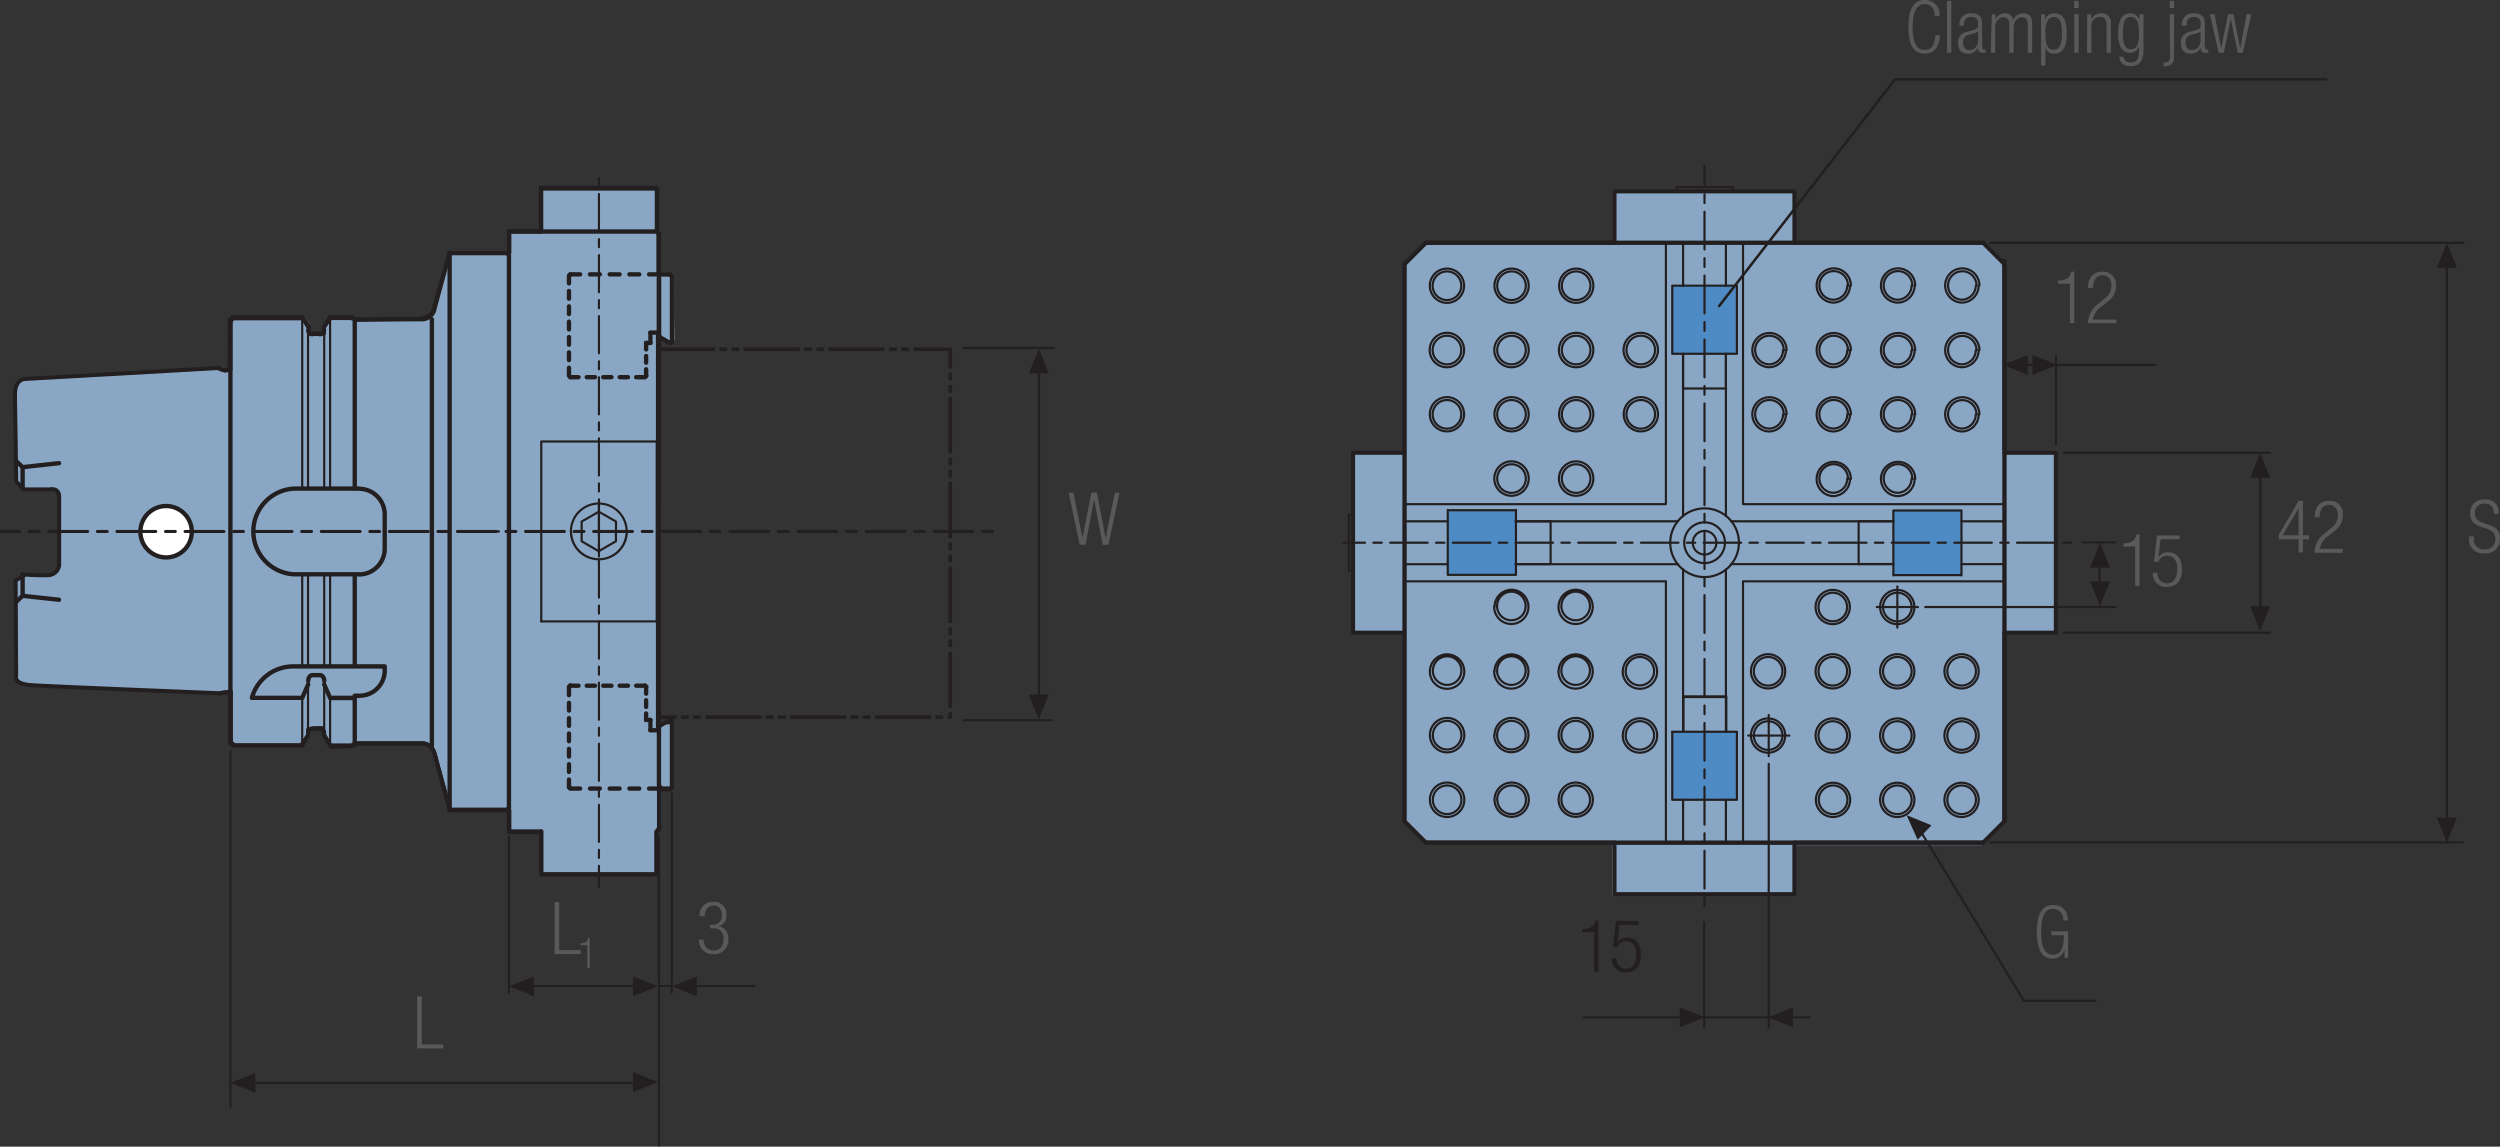 <?xml version="1.0" encoding="UTF-8"?> <svg xmlns="http://www.w3.org/2000/svg" viewBox="0 0 309.46 141.94"><rect x="0" y="0" width="309.46" height="141.94" fill="#333333" stroke="none"/><defs><style>.cls-1{fill:#89a7c4;}.cls-10,.cls-11,.cls-12,.cls-13,.cls-14,.cls-16,.cls-18,.cls-19,.cls-2,.cls-20,.cls-21,.cls-22,.cls-5,.cls-6,.cls-7,.cls-8,.cls-9{fill:none;stroke:#231f20;stroke-linejoin:round;}.cls-10,.cls-11,.cls-12,.cls-13,.cls-14,.cls-18,.cls-19,.cls-2,.cls-20,.cls-21,.cls-22,.cls-5,.cls-6,.cls-7,.cls-8,.cls-9{stroke-linecap:round;}.cls-2{stroke-width:0.5px;}.cls-3{fill:#fff;}.cls-4{fill:#231f20;}.cls-10,.cls-11,.cls-12,.cls-13,.cls-14,.cls-5{stroke-width:0.54px;}.cls-18,.cls-19,.cls-20,.cls-21,.cls-6,.cls-8,.cls-9{stroke-width:0.27px;}.cls-7{stroke-dashoffset:6.01px;stroke-width:0.38px;stroke-dasharray:4.8 1.21 1.21 1.21;}.cls-8{stroke-dashoffset:5.58px;stroke-dasharray:4.59 0.99 0.99 0.99;}.cls-9{stroke-dashoffset:1.03px;stroke-dasharray:0.87 0.15 0.15 0.15;}.cls-10{stroke-dasharray:0.82 0.82;}.cls-11{stroke-dasharray:0.25 0.25;}.cls-12{stroke-dasharray:0.95 0.95;}.cls-13{stroke-dasharray:1.02 1.02;}.cls-14{stroke-dasharray:1.22 1.22;}.cls-15{fill:#58595b;}.cls-16{stroke-linecap:square;stroke-width:0.45px;stroke-dasharray:6.5 1 0.5 1 0.5 1;}.cls-17{fill:#4e8ac4;}.cls-18{stroke-dasharray:0.18 0.09;}.cls-19{stroke-dashoffset:5.75px;stroke-dasharray:4.67 1.08 1.08 1.08;}.cls-20{stroke-dashoffset:5.68px;stroke-dasharray:4.64 1.04 1.04 1.04;}.cls-21{stroke-dashoffset:1.06px;stroke-dasharray:0.89 0.17 0.17 0.17;}.cls-22{stroke-width:0.32px;}</style></defs><g id="Layer_2" data-name="Layer 2"><g id="Layer_1-2" data-name="Layer 1"><path class="cls-1" d="M27.28,45.4l-24,1.36s-1.25,0-1.21,2,.08,10.71.08,10.71l.9,1H6.36s1.17-.31,1.17,1v8.41A1.44,1.44,0,0,1,6,71.05,24.17,24.17,0,0,1,3.34,71l-1.21.75.08,11.77s-.47,1,1.84,1.17,23.23,1,23.23,1l1.49-.2v6.26l.46.39h8.25l.87-1.29v-.7L40.11,90l.19.86.86,1.45,2.66-.08.51-.31h7.74s1.48-.43,2,1.6,1.84,6.65,1.84,6.65h7.31v2.7h3.92v5.24H81.44v-5.2l.43-.63V97.57h1.37V89.32l-.51,0-1,.75V41.41l1.4.93.36-.23-.16-8.29H81.71V28.89l-.15-.47V23.1H67.13v5.36H63.25v2.7H55.86l-2,7s-.16,1.17-2.19,1.17-7.31.12-7.31.12l-.75-.23H41.12l-.82,1.09v.82H38.46v-.94l-.86-.94H29.07l-.43.47v5.79l-.62.16Z"></path><path class="cls-2" d="M27.07,45.55l-24,1.36s-1.25,0-1.22,2S2,59.58,2,59.58l.9,1H6.15s1.17-.31,1.17,1V70A1.44,1.44,0,0,1,5.79,71.2a24.06,24.06,0,0,1-2.65-.08l-1.22.75L2,83.64s-.47,1,1.84,1.17,23.23,1,23.23,1l1.49-.2v6.26l.46.39h8.26L38.14,91v-.7l1.76-.16.19.86L41,92.44l2.66-.08.5-.31h7.74s1.49-.43,2,1.6,1.84,6.65,1.84,6.65h7.31V103H67v5.24H81.24V103l.42-.63V97.72H83V89.47l-.5,0-1.06.75V41.56l1.41.93.35-.23L83.07,34H81.51V29l-.16-.47V23.25H66.93v5.36H63.05v2.7H55.66l-2,7s-.15,1.17-2.18,1.17-7.32.12-7.32.12l-.74-.23H40.92l-.83,1.09v.82H38.25v-.94l-.86-.94H28.87l-.43.47V45.7l-.63.16Z"></path><path class="cls-1" d="M77.55,65.75a3.43,3.43,0,1,1-3.42-3.42,3.42,3.42,0,0,1,3.42,3.42"></path><rect class="cls-1" x="81.54" y="89.67" width="1.77" height="7.75"></rect><rect class="cls-1" x="81.52" y="34.05" width="1.77" height="7.75"></rect><path class="cls-3" d="M20.54,69.09a3.25,3.25,0,1,1,3.24-3.25,3.25,3.25,0,0,1-3.24,3.25"></path><polygon class="cls-4" points="83.16 122.09 86.26 123.33 86.26 120.86 83.16 122.09"></polygon><polygon class="cls-4" points="63 122.09 66.1 123.33 66.1 120.86 63 122.09"></polygon><polygon class="cls-4" points="81.45 122.09 78.35 120.86 78.35 123.33 81.45 122.09"></polygon><polygon class="cls-4" points="81.45 133.94 78.35 132.71 78.35 135.18 81.45 133.94"></polygon><polygon class="cls-4" points="28.52 134.05 31.62 135.29 31.62 132.82 28.52 134.05"></polygon><path class="cls-5" d="M63,100l-.26.26M63,100l-.26.26M63,100l-.26.26M63,100l-.26.26m.26-9V100m0,0-.26.26M63,31.57l-.26-.26m.26.26-.26-.26M63,100l-.26.26M63,100l-.26.26M63,100V65.79m0,0V31.57M83,34l.16.16m-1.59,7.52v-.47m0,.47V34.49m1.59,7.9h-.33"></path><line class="cls-6" x1="28.52" y1="39.53" x2="28.79" y2="39.26"></line><line class="cls-6" x1="28.52" y1="92.04" x2="28.79" y2="92.31"></line><path class="cls-5" d="M81.57,89.67v.46m0-.2v.47m0-.47v7.15m0-55.18v-.46M83,97.61l.16-.16m-1.59-.37a.53.53,0,0,0,.53.53m0,0H83m-1.43-7.68v.47m0-.47v7.15m1.59-7.9h-.34M53.46,39.53v52.8m2.2,7.93V31.31M20.56,69a3.18,3.18,0,1,0-3.18-3.18A3.18,3.18,0,0,0,20.56,69ZM43.91,82.49V71.09m0,21V86.12m0-25.64V39.53m.53,46.59a3.12,3.12,0,0,0,3.18-3m-3.18,3h-.53m3.71-3v-.61m-3.71,3.63h.53m-.8.26H40.86m3.58-15.29a3.19,3.19,0,0,0,3.18-3.18m0-4.25a3.18,3.18,0,0,0-3.18-3.18m3.18,3.18v4.25M40.86,86.38l-.73-1.65m-2.72,1.65.73-1.65m2-.44c0-.4-.24-.72-.54-.72m-.92,0c-.3,0-.53.32-.53.72m.53-.72h.92M28.52,85.8a.26.26,0,0,0-.21-.08M2.8,73.75,2,74.5m.8-.75,4.5.49M2.8,71.09v2.66m0-15.92L2,57.07m.8.76,4.5-.5M2.8,60.48V57.83M36.29,82.49a5.31,5.31,0,0,0-5.11,3.89m6.23,0H31.18m12.46,0H40.86m-4.57-3.89H47.62m-3.18-11.4h-8m0-10.61h8m-8,0a5.31,5.31,0,0,0,0,10.61m7.16,21.22.27-.27"></path><line class="cls-7" x1="122.86" y1="65.79" x2="0.19" y2="65.79"></line><line class="cls-8" x1="74.14" y1="22.04" x2="74.14" y2="109.8"></line><line class="cls-9" x1="74.14" y1="62.68" x2="74.14" y2="68.89"></line><path class="cls-6" d="M81.57,122.05h1.59M81.57,103.6v17.12m1.59-22.53v24.66m-1.59-14.91V141.8M28.53,93v44m53-33.41v17.12M63,103.6v19.25"></path><line class="cls-5" x1="81.3" y1="28.66" x2="81.57" y2="28.92"></line><path class="cls-6" d="M81.3,102.91l.27-.26M67,76.92H81.3"></path><path class="cls-2" d="M81.57,76.4V60m0,8.75v34"></path><path class="cls-6" d="M67,54.65H81.3M67,76.92V54.65"></path><line class="cls-2" x1="81.3" y1="23.35" x2="66.98" y2="23.35"></line><path class="cls-6" d="M81.3,76.93V54.65M72,64.56v1.23m2.12-2.45L72,64.56m4.25,0-2.13-1.22m2.13,2.45V64.56"></path><path class="cls-2" d="M81.3,28.66V23.35M67,28.66V23.35"></path><path class="cls-6" d="M81.3,102.92l.27-.27m-4-36.87a3.45,3.45,0,0,0-6.9,0"></path><path class="cls-2" d="M81.3,102.91v5.31M67,102.91v5.31m14.32,0H67"></path><path class="cls-6" d="M80,134.05H69.6m-39.62,0H70m10-12H69.77m-4.76,0h5.12m14.89,0h8.37M80,134.05H69.6m-39.62,0H70m10-12H69.77m-4.76,0h5.12m14.89,0h8.37M61.54,65.78h.22m-.22,0h.22m-.22,0h.22m-.22,0h.22m8.93,0a3.45,3.45,0,0,0,6.9,0m-3.45,2.46L72,67m4.24,0-2.12,1.23m2.12-2.46V67M72,67V65.78m-10.48,0h.22m-.22,0h.22m-.22,0h.22m-.22,0h.22m8.93,0a3.45,3.45,0,0,0,6.9,0m-3.45,2.46L72,67m4.24,0-2.12,1.23m2.12-2.46V67M72,67V65.78"></path><line class="cls-5" x1="28.52" y1="92.04" x2="28.52" y2="39.53"></line><path class="cls-2" d="M40.13,90.72a.54.54,0,0,0-.54-.54m-.92,0a.54.54,0,0,0-.53.54m1.45-49.33a.54.54,0,0,0,.54-.54m-2,0a.54.54,0,0,0,.53.54M40.13,91l.73,1.27M38.14,91l-.73,1.27m1.26-2.13h.92m.54-49.65.73-1.27m-2.72,1.27-.73-1.27m1.26,2.13h.92m1.27,50.92h2.78m-6.23,0H28.79m12.07-53h2.78m-6.23,0H28.79M28.52,92V85.88m0-40.19V39.53"></path><path class="cls-6" d="M40.86,71.09v11.4m-3.45-11.4v11.4m2.72,0V71.09m-2,11.4V71.09m0-30.57v20m2-20v20m.73-21.21V60.48M37.41,39.27V60.48m3.45,25.9v5.93m-3.45-5.93v5.93m2.72-1.26V84.29m-2,6.76V84.29"></path><path class="cls-2" d="M63,28.66v2.65m0,71.6v-2.65m4,2.65H63m-9.23-9.69,1.88,7m-1.88-7A1.58,1.58,0,0,0,52.23,92m10.51,8.22H55.66M52.23,92H43.91m9.86-53.69,1.88-7m-3.42,8.22a1.58,1.58,0,0,0,1.54-1.18m1.89-7h7.08M43.91,39.53h8.32"></path><line class="cls-5" x1="81.3" y1="28.66" x2="63" y2="28.66"></line><line class="cls-2" x1="66.98" y1="28.66" x2="63" y2="28.66"></line><line class="cls-5" x1="81.57" y1="62.87" x2="81.57" y2="28.92"></line><path class="cls-2" d="M81.57,89.93l1.25-.76m.34,0v8.28M81.57,41.64l1.25.75M81.57,34H83m.16,8.43V34.12M81.57,60V41.38m0-7.42v-5"></path><path class="cls-2" d="M27.83,85.72h-.08m.08,0h.48m-1.11.15.55-.14m.56-39.88a.26.26,0,0,0,.21-.08m-.77.07h.08m0,0h.48m-1.11-.16.55.15"></path><line class="cls-5" x1="80.51" y1="41.17" x2="81.56" y2="41.17"></line><line class="cls-10" x1="79.98" y1="46.53" x2="79.98" y2="42.45"></line><line class="cls-5" x1="80.51" y1="42.45" x2="79.98" y2="42.45"></line><line class="cls-11" x1="80.51" y1="42.45" x2="80.51" y2="41.18"></line><line class="cls-12" x1="70.43" y1="34.12" x2="70.43" y2="46.53"></line><line class="cls-13" x1="70.59" y1="46.69" x2="79.81" y2="46.69"></line><path class="cls-5" d="M80,46.53l-.17.16m-9.38-.16.16.16m0-12.73-.16.16"></path><line class="cls-14" x1="70.59" y1="33.96" x2="81.57" y2="33.96"></line><line class="cls-5" x1="80.51" y1="90.4" x2="81.56" y2="90.4"></line><line class="cls-10" x1="79.98" y1="85.04" x2="79.98" y2="89.12"></line><line class="cls-5" x1="80.51" y1="89.12" x2="79.98" y2="89.12"></line><line class="cls-11" x1="80.51" y1="89.12" x2="80.51" y2="90.4"></line><line class="cls-12" x1="70.43" y1="97.45" x2="70.43" y2="85.04"></line><line class="cls-13" x1="70.59" y1="84.88" x2="79.81" y2="84.88"></line><path class="cls-5" d="M80,85l-.17-.16M70.43,85l.16-.16m0,12.73-.16-.16"></path><line class="cls-14" x1="70.59" y1="97.61" x2="81.57" y2="97.61"></line><path class="cls-15" d="M68.65,111.67h.57v5.94h2.67v.49H68.65Z"></path><path class="cls-15" d="M72.7,117h-.85v-.23c.62,0,.9-.25.92-.64H73v3.72H72.7Z"></path><path class="cls-15" d="M87.85,114.48h.3a1.09,1.09,0,0,0,1.2-1.19c0-.74-.36-1.2-1-1.2s-1.12.42-1.12,1.32H86.6a1.59,1.59,0,0,1,1.7-1.77,1.5,1.5,0,0,1,1.63,1.58,1.35,1.35,0,0,1-1,1.44v0a1.43,1.43,0,0,1,1.22,1.51,1.74,1.74,0,0,1-1.83,1.94,1.65,1.65,0,0,1-1.78-1.81h.57a1.21,1.21,0,0,0,1.21,1.36c.65,0,1.25-.4,1.25-1.47a1.17,1.17,0,0,0-1.27-1.28h-.42Z"></path><path class="cls-15" d="M51.63,123.34h.58v5.95h2.66v.48H51.63Z"></path><path class="cls-6" d="M119.25,89.15h10.94M119.25,43.07h11.16"></path><path class="cls-15" d="M132.29,61h.58L134,66.61h0l1.1-5.65h.67l1.09,5.65h0L138,61h.57l-1.36,6.43h-.72l-1.06-5.66h0l-1.06,5.66h-.72Z"></path><polyline class="cls-16" points="81.78 43.23 117.63 43.23 117.63 88.77 81.78 88.77"></polyline><polygon class="cls-4" points="128.59 89.06 129.82 85.97 127.35 85.97 128.59 89.06"></polygon><polygon class="cls-4" points="128.59 43.15 127.34 46.24 129.82 46.24 128.59 43.15"></polygon><path class="cls-6" d="M128.61,87.5V61.94m0-16.71V62.58"></path><polygon class="cls-1" points="245.44 30.03 222.09 30.03 222.09 23.76 199.72 23.76 199.72 30.21 176.68 30.21 174.01 32.88 174.01 55.92 167.48 55.92 167.48 78.15 173.84 78.15 173.84 101.86 176.51 104.53 199.59 104.53 199.59 110.76 221.91 110.76 221.91 104.62 245.35 104.62 248.29 101.5 248.29 78.33 254.51 78.33 254.51 56.05 248.06 56.05 248.06 32.66 245.44 30.03"></polygon><rect class="cls-17" x="207.03" y="35.37" width="7.94" height="8.4"></rect><rect class="cls-17" x="207.03" y="90.62" width="7.94" height="8.4"></rect><rect class="cls-17" x="234.33" y="63.2" width="8.4" height="7.96"></rect><rect class="cls-17" x="179.17" y="63.18" width="8.39" height="7.96"></rect><polygon class="cls-4" points="302.89 104.31 304.13 101.21 301.65 101.21 302.89 104.31"></polygon><polygon class="cls-4" points="302.89 30.05 301.65 33.15 304.13 33.15 302.89 30.05"></polygon><polygon class="cls-4" points="279.77 56.05 278.52 59.14 281 59.14 279.77 56.05"></polygon><polygon class="cls-4" points="279.77 78.11 281 75.02 278.53 75.02 279.77 78.11"></polygon><polygon class="cls-4" points="259.95 67.18 258.71 70.28 261.19 70.28 259.95 67.18"></polygon><polygon class="cls-4" points="259.95 75.05 261.19 71.96 258.71 71.96 259.95 75.05"></polygon><polygon class="cls-4" points="254.69 45.16 251.59 43.93 251.59 46.4 254.69 45.16"></polygon><polygon class="cls-4" points="247.91 45.17 251.01 46.4 251.01 43.93 247.91 45.17"></polygon><polygon class="cls-4" points="211.03 125.93 207.93 124.69 207.93 127.17 211.03 125.93"></polygon><polygon class="cls-4" points="218.85 125.93 221.94 127.17 221.94 124.69 218.85 125.93"></polygon><path class="cls-6" d="M187.6,69.84h20.08m-33.83,0h5.31m-12.2.79v-6.9m0,6.9v-6.9m0,6.9v-6.9m40.58-40.57h6.9M196.93,69.84h5.9m4.71-46.68h6.9m-6.9,0h6.9"></path><line class="cls-18" x1="173.86" y1="62.41" x2="206.22" y2="62.41"></line><line class="cls-18" x1="215.76" y1="30.05" x2="215.76" y2="62.41"></line><line class="cls-18" x1="248.12" y1="62.41" x2="215.76" y2="62.41"></line><line class="cls-18" x1="248.12" y1="71.96" x2="215.76" y2="71.96"></line><line class="cls-18" x1="215.76" y1="104.31" x2="215.76" y2="71.96"></line><line class="cls-18" x1="206.21" y1="30.05" x2="206.21" y2="62.41"></line><line class="cls-18" x1="206.21" y1="71.96" x2="173.85" y2="71.96"></line><line class="cls-18" x1="206.21" y1="104.31" x2="206.21" y2="71.96"></line><line class="cls-19" x1="210.99" y1="112.14" x2="210.99" y2="20.53"></line><line class="cls-20" x1="256.4" y1="67.18" x2="166.25" y2="67.18"></line><path class="cls-6" d="M199.85,23.69v6.37m0-6.37h22.28m0,0v6.37m33.31,48.26H281M255.44,56.05H281m-26.51-1v-11M218.94,94.55v32.59m-8-13v13m27.38-52h23.52m-4-8h4m-15.46,37.13h58.52M246.42,30.06h58.52m-113,34.47v5.3m-4.29,0h4.29m-4.29-5.3h4.29m-12.73,6.63h8.44m-8.44-8h8.44m-8.44,0h8.44m4.29,6.63v-5.3m-4.29,6.63v-8m-8.44,8v-8m29.17,23.08h5.31m0,4.3v-4.3m-5.31,4.3v-4.3M215,99V90.58M207,99V90.58M207,99V90.58m6.63-4.3h-5.31m6.64,4.3h-8M215,99h-8m23.07-29.18v-5.3m4.3,0h-4.3m4.3,5.3h-4.3m12.73-6.63h-8.43m8.43,8h-8.43m8.43,0h-8.43m-4.3-6.63v5.3m4.3-6.63v8m8.43-8v8M213.64,48.09h-5.31m0-4.3v4.3m5.31-4.3v4.3M207,35.36v8.43m8-8.43v8.43m0-8.43v8.43m-6.64,4.3h5.31M207,43.79h8m-8-8.43h8"></path><path class="cls-2" d="M199.85,23.69v6.36m22.27-6.36v6.36m-22.27-6.36h22.27"></path><path class="cls-6" d="M211,71.43a4.25,4.25,0,1,0-4.25-4.25A4.24,4.24,0,0,0,211,71.43Zm0,0a4.25,4.25,0,1,0-4.25-4.25A4.24,4.24,0,0,0,211,71.43Zm-3.45-48.28v.54m6.89-.54v.54"></path><path class="cls-2" d="M248.12,32.7l-2.65-2.65m0,74.26,2.65-2.65m-74.26,0,2.65,2.65M173.86,32.7l2.65-2.65"></path><path class="cls-6" d="M167.49,78.32h6.37m-6.37,0V56m0,0h6.37m40.58-32.89v.54"></path><path class="cls-2" d="M167.49,78.32h6.36m-6.36-22.27h6.36m-6.36,22.27V56.05"></path><path class="cls-6" d="M222.13,110.68v-6.37m0,6.37H199.85m0,0v-6.37M167,63.73h.53m-.53,6.9h.53m-.53-6.9h.53"></path><path class="cls-2" d="M222.13,110.68v-6.37m-22.28,6.37v-6.37m22.28,6.37H199.85"></path><path class="cls-6" d="M254.48,56.05h-6.36m6.36,0V78.32m0,0h-6.36"></path><path class="cls-2" d="M254.48,56.05h-6.36m6.36,22.27h-6.36m6.36-22.27V78.32"></path><path class="cls-6" d="M234.86,85.22a2.12,2.12,0,1,0-2.13-2.12A2.13,2.13,0,0,0,234.86,85.22Zm0-.36a1.77,1.77,0,1,0-1.77-1.76A1.76,1.76,0,0,0,234.86,84.86Zm7.95.36a2.12,2.12,0,1,0,0-4.24,2.12,2.12,0,0,0,0,4.24Zm0-.36a1.77,1.77,0,1,0-1.76-1.76A1.76,1.76,0,0,0,242.81,84.86Zm0,8.31a2.12,2.12,0,1,0-2.12-2.12A2.13,2.13,0,0,0,242.81,93.17Zm0-.35a1.77,1.77,0,1,0-1.76-1.77A1.76,1.76,0,0,0,242.81,92.82Zm0,8.31A2.12,2.12,0,1,0,240.69,99,2.13,2.13,0,0,0,242.81,101.13Zm0-.36A1.77,1.77,0,1,0,241.05,99,1.75,1.75,0,0,0,242.81,100.77Zm-7.95.36A2.12,2.12,0,1,0,232.73,99,2.12,2.12,0,0,0,234.86,101.13Zm0-.36A1.77,1.77,0,1,0,233.09,99,1.76,1.76,0,0,0,234.86,100.77Zm0-7.6a2.12,2.12,0,1,0-2.13-2.12A2.12,2.12,0,0,0,234.86,93.17Zm0-.35a1.77,1.77,0,1,0-1.77-1.77A1.76,1.76,0,0,0,234.86,92.82Zm0-15.56a2.12,2.12,0,1,0-2.13-2.12A2.12,2.12,0,0,0,234.86,77.26Zm0-.35a1.77,1.77,0,1,0-1.77-1.77A1.77,1.77,0,0,0,234.86,76.91Zm-8,.35a2.12,2.12,0,1,0-2.12-2.12A2.12,2.12,0,0,0,226.9,77.26Zm0-.35a1.77,1.77,0,1,0-1.76-1.77A1.77,1.77,0,0,0,226.9,76.91Zm0,8.31a2.12,2.12,0,1,0-2.12-2.12A2.13,2.13,0,0,0,226.9,85.22Zm0-.36a1.77,1.77,0,1,0-1.76-1.76A1.76,1.76,0,0,0,226.9,84.86Zm0,8.31a2.12,2.12,0,1,0-2.12-2.12A2.12,2.12,0,0,0,226.9,93.17Zm0-.35a1.77,1.77,0,1,0-1.76-1.77A1.76,1.76,0,0,0,226.9,92.82Zm0,8.31A2.12,2.12,0,1,0,224.78,99,2.12,2.12,0,0,0,226.9,101.13Zm0-.36A1.77,1.77,0,1,0,225.14,99,1.76,1.76,0,0,0,226.9,100.77Zm-8-7.6a2.12,2.12,0,1,0-2.12-2.12A2.12,2.12,0,0,0,218.94,93.17Zm0-.35a1.77,1.77,0,1,0-1.76-1.77A1.77,1.77,0,0,0,218.94,92.82Zm0-7.6a2.12,2.12,0,1,0-2.12-2.12A2.13,2.13,0,0,0,218.94,85.22Zm0-.36a1.77,1.77,0,1,0-1.76-1.76A1.76,1.76,0,0,0,218.94,84.86ZM213.64,99v5.3m0-33.81V90.58M208.34,99v5.3m0-33.81V90.58m34.47-20.75h5.31m-33.82,0h20.08m8.43-5.3h5.31m-33.82,0h20.08m-55.22,0h-5.3m33.82,0H187.6m20.74-20.74V63.87m0-33.81v5.3m5.3,8.43V63.87m0-33.81v5.3"></path><line class="cls-21" x1="221.49" y1="91.05" x2="216.4" y2="91.05"></line><line class="cls-21" x1="218.94" y1="88.51" x2="218.94" y2="93.6"></line><line class="cls-21" x1="237.41" y1="75.14" x2="232.31" y2="75.14"></line><line class="cls-21" x1="234.86" y1="72.59" x2="234.86" y2="77.69"></line><path class="cls-6" d="M224,125.93h-9.69m-18.26,0h19.7m33.81-80.75h17.17m-6.84,24.19v4.16m19.9,2.92v-13m0-5.43v6.08m23.1,38.25V59.14m0-26.86V59.52M211,69.7a2.52,2.52,0,1,0-2.52-2.52A2.52,2.52,0,0,0,211,69.7Zm0-1.06a1.46,1.46,0,1,0-1.46-1.46A1.46,1.46,0,0,0,211,68.64Zm0,1.06a2.52,2.52,0,1,0-2.52-2.52A2.52,2.52,0,0,0,211,69.7Zm0-1.06a1.46,1.46,0,1,0-1.46-1.46A1.46,1.46,0,0,0,211,68.64Z"></path><line class="cls-5" x1="248.12" y1="32.7" x2="248.12" y2="101.66"></line><path class="cls-2" d="M248.12,32.26V55.6m0,22.72v23.34"></path><line class="cls-5" x1="176.51" y1="30.05" x2="245.47" y2="30.05"></line><path class="cls-2" d="M176.51,30.05h23.34m22.28,0h23.34"></path><line class="cls-5" x1="176.51" y1="104.31" x2="245.47" y2="104.31"></line><path class="cls-2" d="M176.51,104.31h23.34m22.28,0h23.34"></path><line class="cls-5" x1="173.86" y1="101.66" x2="173.86" y2="32.71"></line><polygon class="cls-4" points="236 100.9 237.37 103.94 239.09 102.16 236 100.9"></polygon><line class="cls-6" x1="237.18" y1="101.98" x2="250.54" y2="123.89"></line><line class="cls-6" x1="250.54" y1="123.89" x2="259.4" y2="123.89"></line><path class="cls-6" d="M187.11,49.16a2.12,2.12,0,1,0,2.12,2.12A2.12,2.12,0,0,0,187.11,49.16Zm0,.36a1.77,1.77,0,1,0,1.76,1.76A1.76,1.76,0,0,0,187.11,49.52Zm-8-.36a2.12,2.12,0,1,0,2.12,2.12A2.12,2.12,0,0,0,179.15,49.16Zm0,.36a1.77,1.77,0,1,0,1.77,1.76A1.76,1.76,0,0,0,179.15,49.52Zm0-8.32a2.13,2.13,0,1,0,2.12,2.12A2.12,2.12,0,0,0,179.15,41.2Zm0,.36a1.77,1.77,0,1,0,1.77,1.76A1.76,1.76,0,0,0,179.15,41.56Zm0-8.31a2.12,2.12,0,1,0,2.12,2.12A2.12,2.12,0,0,0,179.15,33.25Zm0,.35a1.77,1.77,0,1,0,1.77,1.77A1.76,1.76,0,0,0,179.15,33.6Zm8-.35a2.12,2.12,0,1,0,2.12,2.12A2.12,2.12,0,0,0,187.11,33.25Zm0,.35a1.77,1.77,0,1,0,1.76,1.77A1.77,1.77,0,0,0,187.11,33.6Zm0,7.6a2.13,2.13,0,1,0,2.12,2.12A2.12,2.12,0,0,0,187.11,41.2Zm0,.36a1.77,1.77,0,1,0,1.76,1.76A1.76,1.76,0,0,0,187.11,41.56Zm0,15.55a2.13,2.13,0,1,0,2.12,2.13A2.12,2.12,0,0,0,187.11,57.11Zm0,.36a1.77,1.77,0,1,0,1.76,1.77A1.77,1.77,0,0,0,187.11,57.47Zm8-.36a2.13,2.13,0,1,0,2.12,2.13A2.13,2.13,0,0,0,195.07,57.11Zm0,.36a1.77,1.77,0,1,0,1.76,1.77A1.77,1.77,0,0,0,195.07,57.47Zm0-8.31a2.12,2.12,0,1,0,2.12,2.12A2.12,2.12,0,0,0,195.07,49.16Zm0,.36a1.77,1.77,0,1,0,1.76,1.76A1.76,1.76,0,0,0,195.07,49.52Zm0-8.32a2.13,2.13,0,1,0,2.12,2.12A2.12,2.12,0,0,0,195.07,41.2Zm0,.36a1.77,1.77,0,1,0,1.76,1.76A1.76,1.76,0,0,0,195.07,41.56Zm0-8.31a2.12,2.12,0,1,0,2.12,2.12A2.12,2.12,0,0,0,195.07,33.25Zm0,.35a1.77,1.77,0,1,0,1.76,1.77A1.77,1.77,0,0,0,195.07,33.6Zm8,7.6a2.13,2.13,0,1,0,2.12,2.12A2.12,2.12,0,0,0,203,41.2Zm0,.36a1.77,1.77,0,1,0,1.76,1.76A1.76,1.76,0,0,0,203,41.56Zm0,7.6a2.12,2.12,0,1,0,2.12,2.12A2.12,2.12,0,0,0,203,49.16Zm0,.36a1.77,1.77,0,1,0,1.76,1.76A1.76,1.76,0,0,0,203,49.52Zm26-6.18a2.12,2.12,0,1,0-2.12,2.12A2.12,2.12,0,0,0,229,43.34Zm-.36,0a1.77,1.77,0,1,0-1.76,1.76A1.76,1.76,0,0,0,228.66,43.34Zm.36-8a2.12,2.12,0,1,0-2.12,2.12A2.12,2.12,0,0,0,229,35.38Zm-.36,0a1.77,1.77,0,1,0-1.76,1.76A1.76,1.76,0,0,0,228.66,35.38Zm8.32,0a2.12,2.12,0,1,0-2.12,2.12A2.12,2.12,0,0,0,237,35.38Zm-.36,0a1.77,1.77,0,1,0-1.76,1.76A1.76,1.76,0,0,0,236.62,35.38Zm8.31,0a2.12,2.12,0,1,0-2.12,2.12A2.11,2.11,0,0,0,244.93,35.38Zm-.36,0a1.76,1.76,0,1,0-1.76,1.76A1.76,1.76,0,0,0,244.57,35.38Zm.36,8a2.12,2.12,0,1,0-2.12,2.12A2.12,2.12,0,0,0,244.93,43.34Zm-.36,0a1.76,1.76,0,1,0-1.76,1.76A1.76,1.76,0,0,0,244.57,43.34Zm-7.59,0a2.12,2.12,0,1,0-2.12,2.12A2.12,2.12,0,0,0,237,43.34Zm-.36,0a1.77,1.77,0,1,0-1.76,1.76A1.76,1.76,0,0,0,236.62,43.34Zm-15.56,0A2.12,2.12,0,1,0,219,45.46,2.11,2.11,0,0,0,221.06,43.34Zm-.35,0A1.77,1.77,0,1,0,219,45.1,1.76,1.76,0,0,0,220.71,43.34Zm.35,7.95A2.12,2.12,0,1,0,219,53.41,2.11,2.11,0,0,0,221.06,51.29Zm-.35,0A1.77,1.77,0,1,0,219,53.05,1.76,1.76,0,0,0,220.71,51.29Zm8.31,0a2.12,2.12,0,1,0-2.12,2.12A2.12,2.12,0,0,0,229,51.29Zm-.36,0a1.77,1.77,0,1,0-1.76,1.76A1.76,1.76,0,0,0,228.66,51.29Zm8.32,0a2.12,2.12,0,1,0-2.12,2.12A2.12,2.12,0,0,0,237,51.29Zm-.36,0a1.77,1.77,0,1,0-1.76,1.76A1.76,1.76,0,0,0,236.62,51.29Zm8.31,0a2.12,2.12,0,1,0-2.12,2.12A2.11,2.11,0,0,0,244.93,51.29Zm-.36,0a1.76,1.76,0,1,0-1.76,1.76A1.76,1.76,0,0,0,244.57,51.29Zm-7.59,8a2.12,2.12,0,1,0-2.12,2.12A2.12,2.12,0,0,0,237,59.25Zm-.36,0A1.77,1.77,0,1,0,234.86,61,1.76,1.76,0,0,0,236.62,59.25Zm-7.6,0a2.12,2.12,0,1,0-2.12,2.12A2.12,2.12,0,0,0,229,59.25Zm-.36,0A1.77,1.77,0,1,0,226.9,61,1.76,1.76,0,0,0,228.66,59.25ZM192.93,91a2.12,2.12,0,1,0,2.12-2.13A2.12,2.12,0,0,0,192.93,91Zm.35,0a1.77,1.77,0,1,0,1.77-1.77A1.76,1.76,0,0,0,193.28,91Zm-.35,8a2.12,2.12,0,1,0,2.12-2.13A2.11,2.11,0,0,0,192.93,99Zm.35,0a1.77,1.77,0,1,0,1.77-1.77A1.76,1.76,0,0,0,193.28,99ZM185,99a2.12,2.12,0,1,0,2.12-2.13A2.11,2.11,0,0,0,185,99Zm.35,0a1.77,1.77,0,1,0,1.77-1.77A1.77,1.77,0,0,0,185.32,99ZM177,99a2.13,2.13,0,1,0,2.13-2.13A2.11,2.11,0,0,0,177,99Zm.36,0a1.77,1.77,0,1,0,1.77-1.77A1.76,1.76,0,0,0,177.37,99ZM177,91a2.13,2.13,0,1,0,2.13-2.13A2.12,2.12,0,0,0,177,91Zm.36,0a1.77,1.77,0,1,0,1.77-1.77A1.76,1.76,0,0,0,177.37,91Zm7.6,0a2.12,2.12,0,1,0,2.12-2.13A2.12,2.12,0,0,0,185,91Zm.35,0a1.77,1.77,0,1,0,1.77-1.77A1.77,1.77,0,0,0,185.32,91Zm15.56,0A2.13,2.13,0,1,0,203,88.91,2.12,2.12,0,0,0,200.88,91Zm.36,0A1.76,1.76,0,1,0,203,89.27,1.76,1.76,0,0,0,201.24,91Zm-.36-8A2.13,2.13,0,1,0,203,81,2.11,2.11,0,0,0,200.88,83.08Zm.36,0A1.76,1.76,0,1,0,203,81.32,1.76,1.76,0,0,0,201.24,83.08Zm-8.31,0A2.12,2.12,0,1,0,195.05,81,2.11,2.11,0,0,0,192.93,83.08Zm.35,0a1.77,1.77,0,1,0,1.77-1.76A1.77,1.77,0,0,0,193.28,83.08Zm-8.31,0A2.12,2.12,0,1,0,187.09,81,2.11,2.11,0,0,0,185,83.08Zm.35,0a1.77,1.77,0,1,0,1.77-1.76A1.77,1.77,0,0,0,185.32,83.08Zm-8.31,0A2.13,2.13,0,1,0,179.14,81,2.12,2.12,0,0,0,177,83.08Zm.36,0a1.77,1.77,0,1,0,1.77-1.76A1.77,1.77,0,0,0,177.37,83.08Zm7.6-8A2.12,2.12,0,1,0,187.09,73,2.12,2.12,0,0,0,185,75.12Zm.35,0a1.77,1.77,0,1,0,1.77-1.76A1.77,1.77,0,0,0,185.32,75.12Zm7.61,0A2.12,2.12,0,1,0,195.05,73,2.12,2.12,0,0,0,192.93,75.12Zm.35,0a1.77,1.77,0,1,0,1.77-1.76A1.77,1.77,0,0,0,193.28,75.12Z"></path><path class="cls-15" d="M256.22,35.12h-1.46v-.39c1.07,0,1.55-.43,1.59-1.1h.41V40h-.54Z"></path><path class="cls-15" d="M258.46,35.63c0-1.23.6-2,1.8-2a1.56,1.56,0,0,1,1.65,1.73,2.29,2.29,0,0,1-1.05,2l-.7.57a2.53,2.53,0,0,0-1.11,1.63H262V40h-3.53a3,3,0,0,1,1.34-2.45l.68-.58a1.93,1.93,0,0,0,.88-1.58c0-.85-.47-1.31-1.12-1.31s-1.14.49-1.17,1.55Z"></path><path class="cls-15" d="M284.53,66.75h-2.45v-.54l2.45-4.2h.54v4.25h.75v.49h-.75v1.64h-.54Zm0-.49V62.93h0l-2,3.33Z"></path><path class="cls-15" d="M286.53,64c0-1.23.6-2,1.8-2A1.56,1.56,0,0,1,290,63.74a2.29,2.29,0,0,1-1.05,2l-.7.57a2.53,2.53,0,0,0-1.11,1.63H290v.49H286.5a3,3,0,0,1,1.34-2.46l.68-.58a1.93,1.93,0,0,0,.88-1.58c0-.85-.46-1.31-1.12-1.31s-1.14.49-1.17,1.55Z"></path><path class="cls-15" d="M253.92,115.77v-.49H256v3.28h-.45V117.5h0a1.52,1.52,0,0,1-1.42,1.17c-1.31,0-2-1-2-3.32s.74-3.33,2-3.33,1.78.8,1.85,1.91h-.58a1.27,1.27,0,0,0-1.27-1.42c-.92,0-1.47.76-1.47,2.84s.55,2.83,1.47,2.83,1.34-.77,1.34-2.28v-.13Z"></path><path class="cls-15" d="M264.3,67.65h-1.46v-.39c1.07,0,1.55-.44,1.59-1.1h.41v6.37h-.54Z"></path><path class="cls-15" d="M269.81,66.27v.48h-2.36L267.17,69h0a1.32,1.32,0,0,1,1.23-.64c1,0,1.69.69,1.69,2.1s-.64,2.19-1.9,2.19a1.59,1.59,0,0,1-1.69-1.74h.58a1.16,1.16,0,0,0,1.18,1.29c.76,0,1.25-.63,1.25-1.83,0-.88-.39-1.57-1.24-1.57a1.1,1.1,0,0,0-1.1.74h-.54l.37-3.26Z"></path><path class="cls-4" d="M197.33,115.38h-1.46V115c1.07,0,1.55-.43,1.59-1.09h.41v6.37h-.54Z"></path><path class="cls-4" d="M202.84,114v.49h-2.36l-.28,2.22,0,0a1.34,1.34,0,0,1,1.23-.65c1,0,1.69.7,1.69,2.11s-.64,2.19-1.89,2.19a1.6,1.6,0,0,1-1.7-1.74h.58a1.16,1.16,0,0,0,1.18,1.29c.76,0,1.25-.63,1.25-1.83,0-.88-.39-1.57-1.24-1.57a1.1,1.1,0,0,0-1.1.74h-.54l.37-3.27Z"></path><path class="cls-15" d="M308.71,63.61c0-.8-.37-1.27-1.15-1.27a1.12,1.12,0,0,0-1.22,1.15c0,1.92,3.12.86,3.12,3.12a1.75,1.75,0,0,1-1.95,1.88,1.69,1.69,0,0,1-1.87-1.91V66.4h.57v.24A1.22,1.22,0,0,0,307.49,68a1.23,1.23,0,0,0,1.39-1.31c0-1.91-3.12-.82-3.12-3.15a1.62,1.62,0,0,1,1.78-1.7,1.54,1.54,0,0,1,1.74,1.76Z"></path><polyline class="cls-22" points="212.8 37.88 234.57 9.82 287.95 9.82"></polyline><path class="cls-15" d="M240.14,4.36c-.08,1.46-.76,2.28-1.91,2.28-1.31,0-2-1-2-3.32s.74-3.32,2-3.32a1.77,1.77,0,0,1,1.85,2h-.58c0-.87-.44-1.49-1.27-1.49s-1.48.75-1.48,2.83.56,2.84,1.48,2.84,1.27-.7,1.33-1.8Z"></path><path class="cls-15" d="M241,.11h.54V6.54H241Z"></path><path class="cls-15" d="M242.56,3.18A1.34,1.34,0,0,1,244,1.65c1,0,1.35.51,1.35,1.27V5.74c0,.27.09.4.28.4h.15v.4a.92.92,0,0,1-.25,0c-.43,0-.7-.1-.7-.59V5.83h0a1.18,1.18,0,0,1-1.24.81c-.84,0-1.21-.52-1.21-1.35a1.25,1.25,0,0,1,1-1.32l1-.29c.38-.11.46-.2.46-.75A.73.73,0,0,0,244,2.1c-.64,0-.92.38-.92,1.08Zm2.29.66h0c-.06.16-.36.26-.58.31l-.45.12a.93.93,0,0,0-.82,1c0,.56.29.93.76.93.66,0,1.11-.49,1.11-1.35Z"></path><path class="cls-15" d="M246.55,1.76H247v.66h0a1.26,1.26,0,0,1,1.22-.77,1,1,0,0,1,1,.83h0a1.23,1.23,0,0,1,1.22-.83c.66,0,1.11.38,1.11,1.23V6.54h-.54V3c0-.56-.27-.86-.75-.86s-1,.48-1,1.22V6.54h-.54V3c0-.56-.27-.86-.75-.86s-1,.48-1,1.22V6.54h-.54Z"></path><path class="cls-15" d="M252.65,1.76h.48v.68h0a1.21,1.21,0,0,1,1.18-.79c1.06,0,1.52.84,1.52,2.5s-.47,2.49-1.53,2.49a1.05,1.05,0,0,1-1.11-.82h0v2.3h-.54Zm1.6.34a.92.92,0,0,0-.76.42,2.84,2.84,0,0,0-.3,1.63c0,1.77.49,2,1,2s1.05-.27,1.05-2S254.77,2.1,254.25,2.1Z"></path><path class="cls-15" d="M256.76.11h.54V1h-.54Zm0,1.65h.54V6.54h-.54Z"></path><path class="cls-15" d="M258.36,1.76h.49v.66h0a1.34,1.34,0,0,1,1.22-.77,1.13,1.13,0,0,1,1.23,1.28V6.54h-.54V3.08c0-.66-.27-1-.82-1a1.08,1.08,0,0,0-1.06,1.22V6.54h-.54Z"></path><path class="cls-15" d="M264.84,1.76h.49V6.19c0,1.33-.49,2-1.57,2-.92,0-1.41-.48-1.42-1.17h.54c0,.45.42.72.9.72.66,0,1-.46,1-1.3V5.68h0a1.12,1.12,0,0,1-1.12.86c-.73,0-1.47-.49-1.47-2.4,0-1.65.47-2.49,1.53-2.49a1.13,1.13,0,0,1,1.11.84h0Zm-1.07,4.33c.64,0,1-.47,1-2s-.38-2-1-2-1,.47-1,2S263.13,6.09,263.77,6.09Z"></path><path class="cls-15" d="M268.57,1.76h.54V7.09a1,1,0,0,1-1,1.1l-.29,0V7.72l.2,0c.38,0,.59-.16.59-.83Zm0-1.65h.54V1h-.54Z"></path><path class="cls-15" d="M270.09,3.18a1.34,1.34,0,0,1,1.48-1.53c1,0,1.35.51,1.35,1.27V5.74c0,.27.09.4.28.4h.15v.4a.92.92,0,0,1-.25,0c-.43,0-.7-.1-.7-.59V5.83h0a1.18,1.18,0,0,1-1.24.81c-.83,0-1.21-.52-1.21-1.35a1.26,1.26,0,0,1,1-1.32l1-.29c.38-.11.46-.2.46-.75a.73.73,0,0,0-.83-.83c-.64,0-.92.38-.92,1.08Zm2.29.66h0c-.06.16-.36.26-.58.31l-.45.12a.93.93,0,0,0-.82,1c0,.56.29.93.76.93.66,0,1.11-.49,1.11-1.35Z"></path><path class="cls-15" d="M273.55,1.76h.58L274.94,6h0l.86-4.24h.67L277.3,6h0l.81-4.24h.57l-1.06,4.78H277l-.86-4.24h0l-.86,4.24h-.64Z"></path></g></g></svg> 